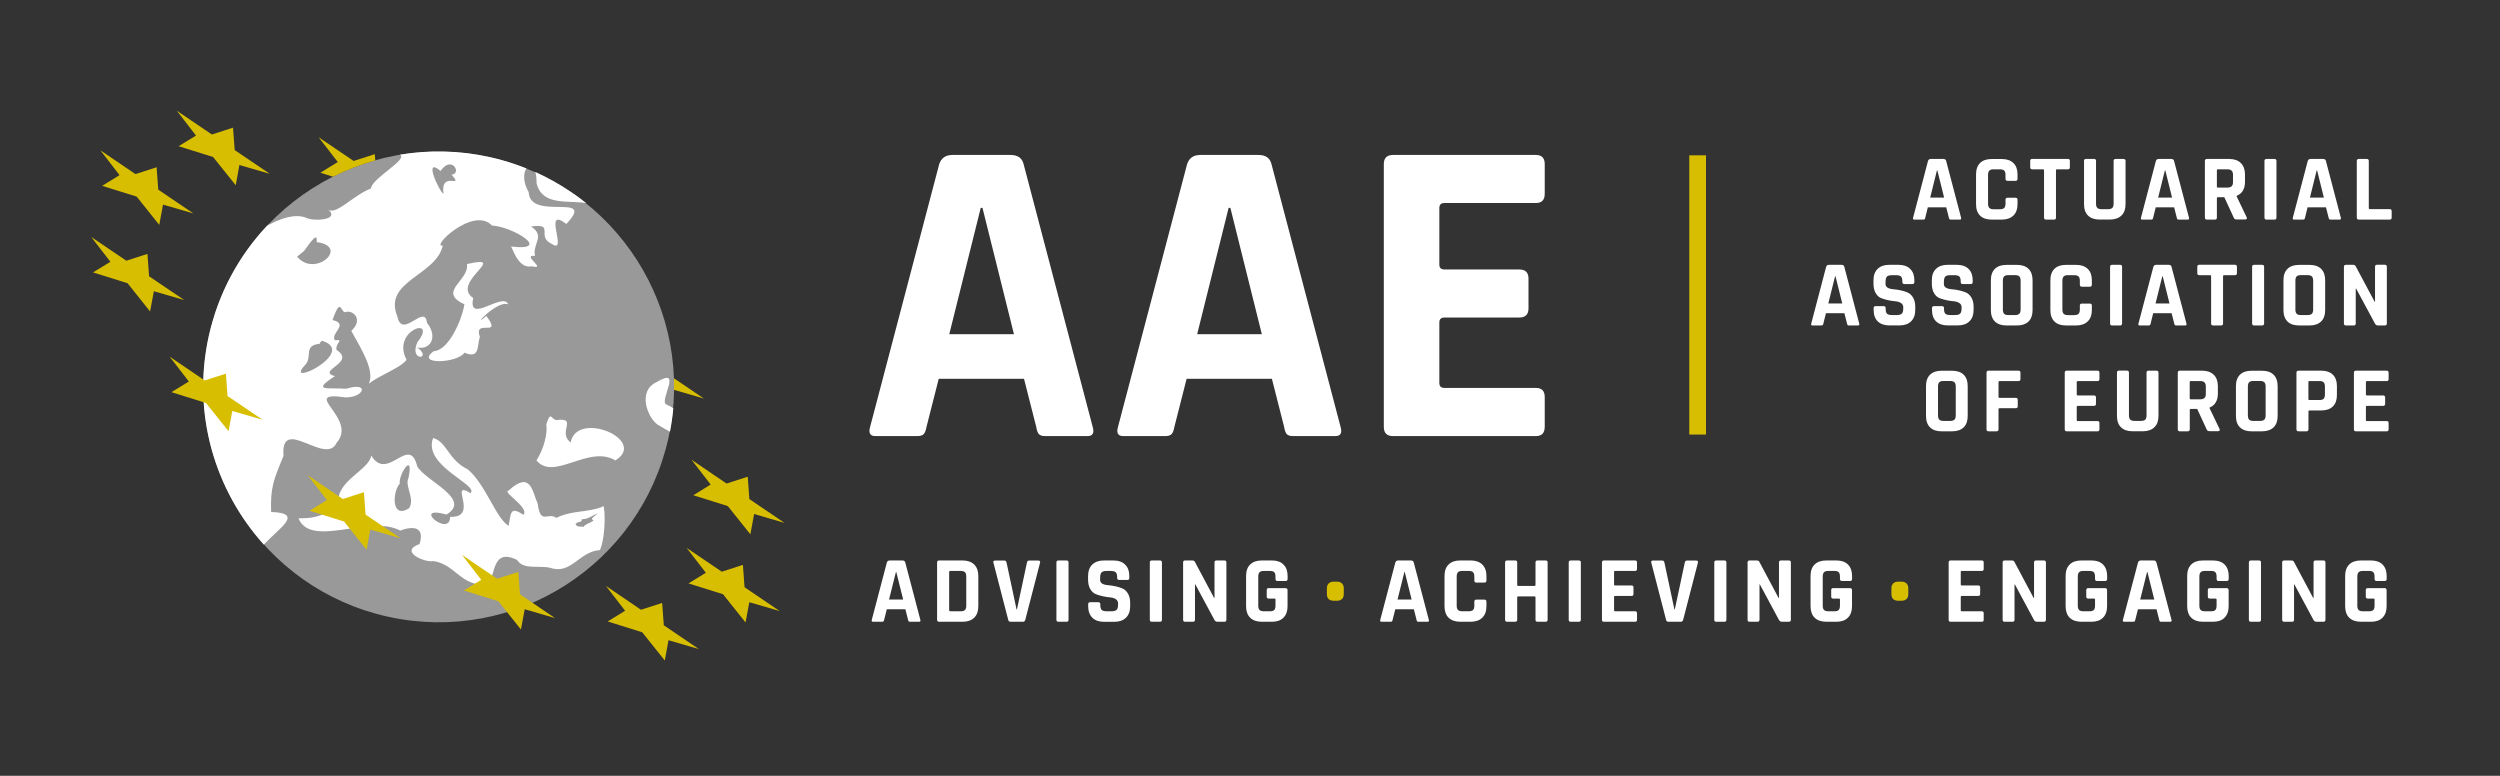 <?xml version="1.0" encoding="UTF-8"?>
<!-- Generator: Adobe Illustrator 24.3.0, SVG Export Plug-In . SVG Version: 6.00 Build 0)  -->
<svg xmlns="http://www.w3.org/2000/svg" xmlns:xlink="http://www.w3.org/1999/xlink" version="1.1" x="0px" y="0px" viewBox="0 0 425.09 131.91" style="enable-background:new 0 0 425.09 131.91;" xml:space="preserve">
<rect x="0" y="0" width="425.09" height="131.91" fill="#333333" stroke="none"/>
<style type="text/css">
	.st0{fill:#FFFFFF;}
	.st1{fill:#D8BE00;}
	.st2{opacity:0.5;fill:#FFFFFF;}
	.st3{fill:none;}
	.st4{fill:#FFFFFF;enable-background:new    ;}
	.st5{opacity:0.9;fill:#FFFFFF;enable-background:new    ;}
</style>
<g id="Laag_1">
	<g>
		<g>
			<path class="st0" d="M327.03,37.34h-1.54c-0.19,0-0.26-0.11-0.19-0.34l2.53-9.63c0.07-0.22,0.23-0.34,0.48-0.34h2.13     c0.27,0,0.43,0.11,0.48,0.34l2.53,9.63c0.06,0.22,0,0.34-0.19,0.34h-1.54c-0.12,0-0.2-0.02-0.24-0.07     c-0.04-0.05-0.08-0.14-0.1-0.26l-0.45-1.76h-3.13L327.37,37c-0.02,0.13-0.06,0.22-0.1,0.26S327.14,37.34,327.03,37.34z      M329.35,28.97l-1.15,4.63h2.37l-1.15-4.63H329.35z"></path>
			<path class="st0" d="M340.4,37.34h-1.75c-0.84,0-1.5-0.22-1.96-0.67c-0.46-0.45-0.69-1.1-0.69-1.94v-5.08     c0-0.84,0.23-1.49,0.69-1.94c0.46-0.45,1.11-0.67,1.96-0.67h1.75c0.83,0,1.48,0.23,1.95,0.68s0.7,1.1,0.7,1.93v0.75     c0,0.24-0.12,0.35-0.35,0.35h-1.35c-0.22,0-0.34-0.12-0.34-0.35v-0.66c0-0.34-0.07-0.58-0.22-0.73     c-0.14-0.14-0.39-0.22-0.73-0.22h-1.09c-0.33,0-0.57,0.07-0.71,0.22c-0.14,0.14-0.22,0.39-0.22,0.73v4.89     c0,0.34,0.07,0.58,0.22,0.73c0.14,0.14,0.38,0.22,0.71,0.22h1.09c0.34,0,0.58-0.07,0.73-0.22c0.14-0.14,0.22-0.39,0.22-0.73     v-0.66c0-0.24,0.11-0.35,0.34-0.35h1.35c0.24,0,0.35,0.12,0.35,0.35v0.75c0,0.83-0.23,1.48-0.7,1.93S341.23,37.34,340.4,37.34z"></path>
			<path class="st0" d="M349.26,37.34h-1.35c-0.24,0-0.35-0.11-0.35-0.34v-8.03c0-0.12-0.06-0.18-0.18-0.18h-1.83     c-0.22,0-0.34-0.11-0.34-0.34v-1.09c0-0.22,0.11-0.34,0.34-0.34h6.06c0.22,0,0.34,0.11,0.34,0.34v1.09     c0,0.22-0.11,0.34-0.34,0.34h-1.83c-0.13,0-0.19,0.06-0.19,0.18V37C349.6,37.22,349.48,37.34,349.26,37.34z"></path>
			<path class="st0" d="M359.72,27.03h1.35c0.23,0,0.35,0.11,0.35,0.32v7.37c0,0.83-0.23,1.48-0.7,1.93s-1.11,0.68-1.95,0.68h-1.76     c-0.84,0-1.5-0.22-1.96-0.67c-0.46-0.45-0.69-1.1-0.69-1.94v-7.36c0-0.22,0.11-0.34,0.34-0.34h1.36c0.22,0,0.34,0.11,0.34,0.34     v7.26c0,0.34,0.07,0.58,0.22,0.73c0.14,0.14,0.38,0.22,0.71,0.22h1.11c0.34,0,0.58-0.07,0.73-0.22c0.14-0.14,0.22-0.39,0.22-0.73     v-7.26C359.39,27.14,359.5,27.03,359.72,27.03z"></path>
			<path class="st0" d="M365.78,37.34h-1.54c-0.19,0-0.26-0.11-0.19-0.34l2.53-9.63c0.07-0.22,0.23-0.34,0.48-0.34h2.13     c0.27,0,0.43,0.11,0.48,0.34l2.53,9.63c0.06,0.22,0,0.34-0.19,0.34h-1.54c-0.12,0-0.2-0.02-0.24-0.07     c-0.04-0.05-0.08-0.14-0.1-0.26l-0.45-1.76h-3.13L366.12,37c-0.02,0.13-0.06,0.22-0.1,0.26S365.89,37.34,365.78,37.34z      M368.11,28.97l-1.15,4.63h2.37l-1.15-4.63H368.11z"></path>
			<path class="st0" d="M376.61,37.34h-1.36c-0.22,0-0.34-0.11-0.34-0.34v-9.63c0-0.22,0.11-0.34,0.34-0.34h3.81     c0.83,0,1.49,0.23,1.96,0.69c0.47,0.46,0.71,1.11,0.71,1.94v1.25c0,1.21-0.48,2.01-1.43,2.4v0.06l1.71,3.57     c0.1,0.26,0,0.38-0.27,0.38h-1.3c-0.19,0-0.33-0.02-0.42-0.06c-0.09-0.04-0.16-0.13-0.21-0.27l-1.6-3.46h-1.07     c-0.13,0-0.19,0.06-0.19,0.18V37C376.95,37.22,376.84,37.34,376.61,37.34z M377.13,31.9h1.57c0.34,0,0.59-0.07,0.75-0.22     s0.24-0.38,0.24-0.7v-1.25c0-0.33-0.08-0.57-0.24-0.72s-0.41-0.22-0.75-0.22h-1.57c-0.12,0-0.18,0.06-0.18,0.18v2.76     C376.95,31.85,377.01,31.9,377.13,31.9z"></path>
			<path class="st0" d="M387.08,27.37V37c0,0.22-0.11,0.34-0.34,0.34h-1.36c-0.22,0-0.34-0.11-0.34-0.34v-9.63     c0-0.22,0.11-0.34,0.34-0.34h1.36C386.97,27.03,387.08,27.14,387.08,27.37z"></path>
			<path class="st0" d="M391.6,37.34h-1.54c-0.19,0-0.26-0.11-0.19-0.34l2.53-9.63c0.07-0.22,0.23-0.34,0.48-0.34h2.13     c0.27,0,0.43,0.11,0.48,0.34l2.53,9.63c0.06,0.22,0,0.34-0.19,0.34h-1.54c-0.12,0-0.2-0.02-0.24-0.07     c-0.04-0.05-0.08-0.14-0.1-0.26l-0.45-1.76h-3.13L391.94,37c-0.02,0.13-0.06,0.22-0.1,0.26S391.71,37.34,391.6,37.34z      M393.92,28.97l-1.15,4.63h2.37l-1.15-4.63H393.92z"></path>
			<path class="st0" d="M406.35,37.34h-5.27c-0.22,0-0.34-0.11-0.34-0.34v-9.63c0-0.22,0.11-0.34,0.34-0.34h1.36     c0.22,0,0.34,0.11,0.34,0.34v8.01c0,0.12,0.06,0.18,0.19,0.18h3.38c0.21,0,0.32,0.12,0.32,0.35V37     C406.67,37.22,406.56,37.34,406.35,37.34z"></path>
			<path class="st0" d="M309.71,55.34h-1.54c-0.19,0-0.26-0.11-0.19-0.34l2.53-9.63c0.07-0.22,0.23-0.34,0.48-0.34h2.13     c0.27,0,0.43,0.11,0.48,0.34l2.53,9.63c0.06,0.22,0,0.34-0.19,0.34h-1.54c-0.12,0-0.2-0.02-0.24-0.07     c-0.04-0.05-0.08-0.14-0.1-0.26l-0.45-1.76h-3.13L310.04,55c-0.02,0.13-0.06,0.22-0.1,0.26S309.81,55.34,309.71,55.34z      M312.03,46.97l-1.15,4.63h2.37l-1.15-4.63H312.03z"></path>
			<path class="st0" d="M318.59,52.71v-0.32c0-0.22,0.11-0.34,0.34-0.34h1.36c0.22,0,0.34,0.11,0.34,0.34v0.13     c0,0.41,0.08,0.68,0.24,0.83c0.16,0.15,0.45,0.22,0.88,0.22h0.75c0.42,0,0.71-0.08,0.87-0.24c0.17-0.16,0.25-0.46,0.25-0.9v-0.19     c0-0.31-0.12-0.55-0.38-0.71c-0.25-0.17-0.56-0.26-0.94-0.3c-0.38-0.03-0.78-0.09-1.21-0.18c-0.43-0.09-0.84-0.21-1.21-0.35     s-0.69-0.43-0.94-0.85c-0.25-0.42-0.38-0.96-0.38-1.63v-0.56c0-0.83,0.23-1.48,0.71-1.94c0.47-0.46,1.12-0.69,1.96-0.69h1.6     c0.84,0,1.5,0.23,1.97,0.69c0.47,0.46,0.71,1.11,0.71,1.94v0.3c0,0.22-0.11,0.34-0.34,0.34h-1.36c-0.22,0-0.34-0.11-0.34-0.34     v-0.1c0-0.42-0.08-0.7-0.24-0.85s-0.45-0.22-0.88-0.22h-0.62c-0.44,0-0.74,0.08-0.89,0.25c-0.16,0.17-0.23,0.49-0.23,0.97v0.3     c0,0.5,0.44,0.79,1.31,0.87c0.91,0.08,1.71,0.26,2.42,0.54c0.37,0.16,0.69,0.45,0.94,0.86s0.38,0.94,0.38,1.58v0.54     c0,0.83-0.23,1.48-0.71,1.94c-0.47,0.46-1.12,0.69-1.96,0.69h-1.75c-0.83,0-1.48-0.23-1.96-0.69     C318.82,54.19,318.59,53.54,318.59,52.71z"></path>
			<path class="st0" d="M328.51,52.71v-0.32c0-0.22,0.11-0.34,0.34-0.34h1.36c0.22,0,0.34,0.11,0.34,0.34v0.13     c0,0.41,0.08,0.68,0.24,0.83c0.16,0.15,0.45,0.22,0.88,0.22h0.75c0.42,0,0.71-0.08,0.87-0.24c0.17-0.16,0.25-0.46,0.25-0.9v-0.19     c0-0.31-0.12-0.55-0.38-0.71c-0.25-0.17-0.56-0.26-0.94-0.3c-0.38-0.03-0.78-0.09-1.21-0.18c-0.43-0.09-0.84-0.21-1.21-0.35     s-0.69-0.43-0.94-0.85c-0.25-0.42-0.38-0.96-0.38-1.63v-0.56c0-0.83,0.23-1.48,0.71-1.94c0.47-0.46,1.12-0.69,1.96-0.69h1.6     c0.84,0,1.5,0.23,1.97,0.69c0.47,0.46,0.71,1.11,0.71,1.94v0.3c0,0.22-0.11,0.34-0.34,0.34h-1.36c-0.22,0-0.34-0.11-0.34-0.34     v-0.1c0-0.42-0.08-0.7-0.24-0.85s-0.45-0.22-0.88-0.22h-0.62c-0.44,0-0.74,0.08-0.89,0.25c-0.16,0.17-0.23,0.49-0.23,0.97v0.3     c0,0.5,0.44,0.79,1.31,0.87c0.91,0.08,1.71,0.26,2.42,0.54c0.37,0.16,0.69,0.45,0.94,0.86s0.38,0.94,0.38,1.58v0.54     c0,0.83-0.23,1.48-0.71,1.94c-0.47,0.46-1.12,0.69-1.96,0.69h-1.75c-0.83,0-1.48-0.23-1.96-0.69     C328.74,54.19,328.51,53.54,328.51,52.71z"></path>
			<path class="st0" d="M342.96,55.34h-1.79c-0.84,0-1.5-0.22-1.96-0.67c-0.46-0.45-0.69-1.1-0.69-1.94v-5.08     c0-0.84,0.23-1.49,0.69-1.94c0.46-0.45,1.11-0.67,1.96-0.67h1.79c0.84,0,1.5,0.22,1.96,0.67c0.46,0.45,0.69,1.1,0.69,1.94v5.08     c0,0.84-0.23,1.49-0.69,1.94C344.46,55.11,343.81,55.34,342.96,55.34z M341.49,53.57h1.14c0.34,0,0.58-0.07,0.73-0.22     c0.14-0.14,0.22-0.39,0.22-0.73v-4.89c0-0.34-0.07-0.58-0.22-0.73c-0.14-0.14-0.39-0.22-0.73-0.22h-1.14     c-0.34,0-0.58,0.07-0.72,0.22c-0.14,0.14-0.21,0.39-0.21,0.73v4.89c0,0.34,0.07,0.58,0.21,0.73     C340.9,53.5,341.14,53.57,341.49,53.57z"></path>
			<path class="st0" d="M353.04,55.34h-1.75c-0.84,0-1.5-0.22-1.96-0.67c-0.46-0.45-0.69-1.1-0.69-1.94v-5.08     c0-0.84,0.23-1.49,0.69-1.94c0.46-0.45,1.11-0.67,1.96-0.67h1.75c0.83,0,1.48,0.23,1.95,0.68s0.7,1.1,0.7,1.93v0.75     c0,0.24-0.12,0.35-0.35,0.35h-1.35c-0.22,0-0.34-0.12-0.34-0.35v-0.66c0-0.34-0.07-0.58-0.22-0.73     c-0.14-0.14-0.39-0.22-0.73-0.22h-1.09c-0.33,0-0.57,0.07-0.71,0.22c-0.14,0.14-0.22,0.39-0.22,0.73v4.89     c0,0.34,0.07,0.58,0.22,0.73c0.14,0.14,0.38,0.22,0.71,0.22h1.09c0.34,0,0.58-0.07,0.73-0.22c0.14-0.14,0.22-0.39,0.22-0.73     v-0.66c0-0.24,0.11-0.35,0.34-0.35h1.35c0.24,0,0.35,0.12,0.35,0.35v0.75c0,0.83-0.23,1.48-0.7,1.93S353.88,55.34,353.04,55.34z"></path>
			<path class="st0" d="M360.83,45.37V55c0,0.22-0.11,0.34-0.34,0.34h-1.36c-0.22,0-0.34-0.11-0.34-0.34v-9.63     c0-0.22,0.11-0.34,0.34-0.34h1.36C360.72,45.03,360.83,45.14,360.83,45.37z"></path>
			<path class="st0" d="M365.35,55.34h-1.54c-0.19,0-0.26-0.11-0.19-0.34l2.53-9.63c0.07-0.22,0.23-0.34,0.48-0.34h2.13     c0.27,0,0.43,0.11,0.48,0.34l2.53,9.63c0.06,0.22,0,0.34-0.19,0.34h-1.54c-0.12,0-0.2-0.02-0.24-0.07     c-0.04-0.05-0.08-0.14-0.1-0.26l-0.45-1.76h-3.13L365.69,55c-0.02,0.13-0.06,0.22-0.1,0.26S365.46,55.34,365.35,55.34z      M367.67,46.97l-1.15,4.63h2.37l-1.15-4.63H367.67z"></path>
			<path class="st0" d="M377.67,55.34h-1.35c-0.24,0-0.35-0.11-0.35-0.34v-8.03c0-0.12-0.06-0.18-0.18-0.18h-1.83     c-0.22,0-0.34-0.11-0.34-0.34v-1.09c0-0.22,0.11-0.34,0.34-0.34h6.06c0.22,0,0.34,0.11,0.34,0.34v1.09     c0,0.22-0.11,0.34-0.34,0.34h-1.83c-0.13,0-0.19,0.06-0.19,0.18V55C378.01,55.22,377.9,55.34,377.67,55.34z"></path>
			<path class="st0" d="M384.98,45.37V55c0,0.22-0.11,0.34-0.34,0.34h-1.36c-0.22,0-0.34-0.11-0.34-0.34v-9.63     c0-0.22,0.11-0.34,0.34-0.34h1.36C384.87,45.03,384.98,45.14,384.98,45.37z"></path>
			<path class="st0" d="M392.71,55.34h-1.79c-0.84,0-1.5-0.22-1.96-0.67c-0.46-0.45-0.69-1.1-0.69-1.94v-5.08     c0-0.84,0.23-1.49,0.69-1.94c0.46-0.45,1.11-0.67,1.96-0.67h1.79c0.84,0,1.5,0.22,1.96,0.67c0.46,0.45,0.69,1.1,0.69,1.94v5.08     c0,0.84-0.23,1.49-0.69,1.94C394.2,55.11,393.55,55.34,392.71,55.34z M391.23,53.57h1.14c0.34,0,0.58-0.07,0.73-0.22     c0.14-0.14,0.22-0.39,0.22-0.73v-4.89c0-0.34-0.07-0.58-0.22-0.73c-0.14-0.14-0.39-0.22-0.73-0.22h-1.14     c-0.34,0-0.58,0.07-0.72,0.22c-0.14,0.14-0.21,0.39-0.21,0.73v4.89c0,0.34,0.07,0.58,0.21,0.73     C390.65,53.5,390.89,53.57,391.23,53.57z"></path>
			<path class="st0" d="M400.22,55.34h-1.33c-0.22,0-0.34-0.11-0.34-0.34v-9.63c0-0.22,0.11-0.34,0.34-0.34h1.2     c0.22,0,0.37,0.07,0.45,0.22l3.24,6.07h0.06v-5.96c0-0.22,0.11-0.34,0.34-0.34h1.33c0.22,0,0.34,0.11,0.34,0.34V55     c0,0.22-0.11,0.34-0.34,0.34h-1.17c-0.24,0-0.41-0.11-0.51-0.32l-3.21-5.96h-0.06V55C400.56,55.22,400.45,55.34,400.22,55.34z"></path>
			<path class="st0" d="M331.93,73.34h-1.79c-0.84,0-1.5-0.22-1.96-0.67c-0.46-0.45-0.69-1.1-0.69-1.94v-5.08     c0-0.84,0.23-1.49,0.69-1.94c0.46-0.45,1.11-0.67,1.96-0.67h1.79c0.84,0,1.5,0.22,1.96,0.67c0.46,0.45,0.69,1.1,0.69,1.94v5.08     c0,0.84-0.23,1.49-0.69,1.94C333.43,73.11,332.78,73.34,331.93,73.34z M330.46,71.57h1.14c0.34,0,0.58-0.07,0.73-0.22     c0.14-0.14,0.22-0.39,0.22-0.73v-4.89c0-0.34-0.07-0.58-0.22-0.73c-0.14-0.14-0.39-0.22-0.73-0.22h-1.14     c-0.34,0-0.58,0.07-0.72,0.22c-0.14,0.14-0.21,0.39-0.21,0.73v4.89c0,0.34,0.07,0.58,0.21,0.73     C329.88,71.5,330.12,71.57,330.46,71.57z"></path>
			<path class="st0" d="M339.48,73.34h-1.36c-0.22,0-0.34-0.11-0.34-0.34v-9.63c0-0.22,0.11-0.34,0.34-0.34h5.11     c0.21,0,0.32,0.11,0.32,0.34v1.09c0,0.22-0.11,0.34-0.32,0.34h-3.22c-0.13,0-0.19,0.06-0.19,0.18v2.48     c0,0.13,0.06,0.19,0.19,0.19h2.74c0.22,0,0.34,0.11,0.34,0.34v1.07c0,0.24-0.11,0.35-0.34,0.35h-2.74     c-0.13,0-0.19,0.06-0.19,0.18V73C339.82,73.22,339.71,73.34,339.48,73.34z"></path>
			<path class="st0" d="M356.66,73.34h-5.24c-0.22,0-0.34-0.11-0.34-0.34v-9.63c0-0.22,0.11-0.34,0.34-0.34h5.24     c0.21,0,0.32,0.11,0.32,0.34v1.09c0,0.22-0.11,0.34-0.32,0.34h-3.35c-0.13,0-0.19,0.06-0.19,0.18v2.08     c0,0.12,0.06,0.18,0.19,0.18h2.74c0.22,0,0.34,0.11,0.34,0.34v1.09c0,0.22-0.11,0.34-0.34,0.34h-2.74     c-0.13,0-0.19,0.06-0.19,0.18v2.23c0,0.12,0.06,0.18,0.19,0.18h3.35c0.21,0,0.32,0.11,0.32,0.34V73     C356.98,73.22,356.88,73.34,356.66,73.34z"></path>
			<path class="st0" d="M365.32,63.03h1.35c0.23,0,0.35,0.11,0.35,0.32v7.37c0,0.83-0.23,1.48-0.7,1.93s-1.11,0.68-1.95,0.68h-1.76     c-0.84,0-1.5-0.22-1.96-0.67c-0.46-0.45-0.69-1.1-0.69-1.94v-7.36c0-0.22,0.11-0.34,0.34-0.34h1.36c0.22,0,0.34,0.11,0.34,0.34     v7.26c0,0.34,0.07,0.58,0.22,0.73c0.14,0.14,0.38,0.22,0.71,0.22h1.11c0.34,0,0.58-0.07,0.73-0.22c0.14-0.14,0.22-0.39,0.22-0.73     v-7.26C364.98,63.14,365.09,63.03,365.32,63.03z"></path>
			<path class="st0" d="M372,73.34h-1.36c-0.22,0-0.34-0.11-0.34-0.34v-9.63c0-0.22,0.11-0.34,0.34-0.34h3.81     c0.83,0,1.49,0.23,1.96,0.69c0.47,0.46,0.71,1.11,0.71,1.94v1.25c0,1.21-0.48,2.01-1.43,2.4v0.06l1.71,3.57     c0.1,0.26,0,0.38-0.27,0.38h-1.3c-0.19,0-0.33-0.02-0.42-0.06c-0.09-0.04-0.16-0.13-0.21-0.27l-1.6-3.46h-1.07     c-0.13,0-0.19,0.06-0.19,0.18V73C372.34,73.22,372.22,73.34,372,73.34z M372.51,67.9h1.57c0.34,0,0.59-0.07,0.75-0.22     s0.24-0.38,0.24-0.7v-1.25c0-0.33-0.08-0.57-0.24-0.72s-0.41-0.22-0.75-0.22h-1.57c-0.12,0-0.18,0.06-0.18,0.18v2.76     C372.34,67.85,372.4,67.9,372.51,67.9z"></path>
			<path class="st0" d="M384.63,73.34h-1.79c-0.84,0-1.5-0.22-1.96-0.67c-0.46-0.45-0.69-1.1-0.69-1.94v-5.08     c0-0.84,0.23-1.49,0.69-1.94c0.46-0.45,1.11-0.67,1.96-0.67h1.79c0.84,0,1.5,0.22,1.96,0.67c0.46,0.45,0.69,1.1,0.69,1.94v5.08     c0,0.84-0.23,1.49-0.69,1.94C386.12,73.11,385.47,73.34,384.63,73.34z M383.15,71.57h1.14c0.34,0,0.58-0.07,0.73-0.22     c0.14-0.14,0.22-0.39,0.22-0.73v-4.89c0-0.34-0.07-0.58-0.22-0.73c-0.14-0.14-0.39-0.22-0.73-0.22h-1.14     c-0.34,0-0.58,0.07-0.72,0.22c-0.14,0.14-0.21,0.39-0.21,0.73v4.89c0,0.34,0.07,0.58,0.21,0.73     C382.57,71.5,382.81,71.57,383.15,71.57z"></path>
			<path class="st0" d="M392.18,73.34h-1.36c-0.22,0-0.34-0.11-0.34-0.34v-9.63c0-0.22,0.11-0.34,0.34-0.34h3.91     c0.83,0,1.48,0.23,1.94,0.68c0.46,0.45,0.69,1.1,0.69,1.93v1.54c0,0.83-0.23,1.48-0.69,1.93c-0.46,0.45-1.11,0.68-1.94,0.68     h-2.02c-0.13,0-0.19,0.06-0.19,0.18V73C392.51,73.22,392.4,73.34,392.18,73.34z M392.69,68.02h1.7c0.34,0,0.58-0.07,0.72-0.22     c0.14-0.14,0.21-0.38,0.21-0.71v-1.35c0-0.34-0.07-0.58-0.21-0.73c-0.14-0.14-0.38-0.22-0.72-0.22h-1.7     c-0.12,0-0.18,0.06-0.18,0.18v2.87C392.51,67.96,392.57,68.02,392.69,68.02z"></path>
			<path class="st0" d="M405.83,73.34h-5.24c-0.22,0-0.34-0.11-0.34-0.34v-9.63c0-0.22,0.11-0.34,0.34-0.34h5.24     c0.21,0,0.32,0.11,0.32,0.34v1.09c0,0.22-0.11,0.34-0.32,0.34h-3.35c-0.13,0-0.19,0.06-0.19,0.18v2.08     c0,0.12,0.06,0.18,0.19,0.18h2.74c0.22,0,0.34,0.11,0.34,0.34v1.09c0,0.22-0.11,0.34-0.34,0.34h-2.74     c-0.13,0-0.19,0.06-0.19,0.18v2.23c0,0.12,0.06,0.18,0.19,0.18h3.35c0.21,0,0.32,0.11,0.32,0.34V73     C406.15,73.22,406.05,73.34,405.83,73.34z"></path>
		</g>
		<g>
			<path class="st0" d="M155.98,74.15h-7.14c-0.89,0-1.19-0.52-0.89-1.56l11.75-44.68c0.35-1.04,1.09-1.56,2.23-1.56h9.89     c1.24,0,1.98,0.52,2.23,1.56l11.75,44.68c0.3,1.04,0,1.56-0.89,1.56h-7.14c-0.55,0-0.92-0.11-1.12-0.33     c-0.2-0.22-0.35-0.63-0.45-1.23l-2.08-8.18h-14.5l-2.08,8.18c-0.1,0.59-0.26,1-0.48,1.23C156.84,74.04,156.48,74.15,155.98,74.15     z M166.76,35.35l-5.35,21.48h11l-5.35-21.48H166.76z"></path>
			<path class="st0" d="M198.13,74.15h-7.14c-0.89,0-1.19-0.52-0.89-1.56l11.75-44.68c0.35-1.04,1.09-1.56,2.23-1.56h9.89     c1.24,0,1.98,0.52,2.23,1.56l11.75,44.68c0.3,1.04,0,1.56-0.89,1.56h-7.14c-0.55,0-0.92-0.11-1.12-0.33     c-0.2-0.22-0.35-0.63-0.45-1.23l-2.08-8.18h-14.5l-2.08,8.18c-0.1,0.59-0.26,1-0.48,1.23C198.99,74.04,198.63,74.15,198.13,74.15     z M208.91,35.35l-5.35,21.48h11l-5.35-21.48H208.91z"></path>
			<path class="st0" d="M261.17,74.15h-24.31c-1.04,0-1.56-0.52-1.56-1.56V27.91c0-1.04,0.52-1.56,1.56-1.56h24.31     c0.99,0,1.49,0.52,1.49,1.56v5.05c0,1.04-0.5,1.56-1.49,1.56h-15.54c-0.59,0-0.89,0.27-0.89,0.82v9.66c0,0.55,0.3,0.82,0.89,0.82     h12.71c1.04,0,1.56,0.52,1.56,1.56v5.05c0,1.04-0.52,1.56-1.56,1.56h-12.71c-0.59,0-0.89,0.27-0.89,0.82v10.33     c0,0.55,0.3,0.82,0.89,0.82h15.54c0.99,0,1.49,0.52,1.49,1.56v5.05C262.65,73.63,262.16,74.15,261.17,74.15z"></path>
		</g>
		<rect x="287.24" y="26.41" class="st1" width="2.84" height="47.48"></rect>
	</g>
	<g>
		<g>
			<path class="st0" d="M149.99,105.72h-1.56c-0.19,0-0.26-0.11-0.19-0.34l2.56-9.74c0.08-0.23,0.24-0.34,0.49-0.34h2.15     c0.27,0,0.43,0.11,0.49,0.34l2.56,9.74c0.06,0.23,0,0.34-0.19,0.34h-1.56c-0.12,0-0.2-0.02-0.24-0.07     c-0.04-0.05-0.08-0.14-0.1-0.27l-0.45-1.78h-3.16l-0.45,1.78c-0.02,0.13-0.06,0.22-0.11,0.27     C150.18,105.7,150.1,105.72,149.99,105.72z M152.34,97.26l-1.17,4.68h2.4l-1.17-4.68H152.34z"></path>
			<path class="st0" d="M159.34,105.38v-9.74c0-0.23,0.11-0.34,0.34-0.34h4c0.84,0,1.5,0.23,1.97,0.69c0.47,0.46,0.7,1.11,0.7,1.95     v5.14c0,0.84-0.23,1.49-0.7,1.95s-1.13,0.69-1.97,0.69h-4C159.45,105.72,159.34,105.61,159.34,105.38z M161.57,103.94h1.77     c0.35,0,0.59-0.07,0.74-0.22c0.15-0.15,0.22-0.39,0.22-0.74v-4.94c0-0.35-0.07-0.59-0.22-0.74c-0.15-0.15-0.39-0.22-0.74-0.22     h-1.77c-0.12,0-0.18,0.06-0.18,0.18v6.5C161.4,103.88,161.45,103.94,161.57,103.94z"></path>
			<path class="st0" d="M173.95,105.72h-2.12c-0.23,0-0.36-0.11-0.4-0.34l-2.51-9.7c-0.08-0.25,0.03-0.37,0.32-0.37h1.52     c0.22,0,0.34,0.11,0.39,0.34l1.7,7.97h0.07l1.7-7.97c0.04-0.23,0.17-0.34,0.39-0.34h1.52c0.27,0,0.38,0.12,0.32,0.37l-2.51,9.7     C174.28,105.61,174.15,105.72,173.95,105.72z"></path>
			<path class="st0" d="M181.69,95.64v9.74c0,0.23-0.11,0.34-0.34,0.34h-1.38c-0.23,0-0.34-0.11-0.34-0.34v-9.74     c0-0.23,0.11-0.34,0.34-0.34h1.38C181.58,95.3,181.69,95.42,181.69,95.64z"></path>
			<path class="st0" d="M185.03,103.06v-0.32c0-0.23,0.11-0.34,0.34-0.34h1.38c0.23,0,0.34,0.11,0.34,0.34v0.13     c0,0.41,0.08,0.69,0.24,0.84c0.16,0.15,0.46,0.23,0.89,0.23h0.76c0.42,0,0.71-0.08,0.88-0.24c0.17-0.16,0.25-0.46,0.25-0.91     v-0.19c0-0.31-0.13-0.55-0.38-0.72c-0.25-0.17-0.57-0.27-0.95-0.3s-0.79-0.09-1.22-0.19c-0.44-0.09-0.84-0.21-1.22-0.36     c-0.38-0.15-0.69-0.43-0.95-0.86c-0.25-0.43-0.38-0.97-0.38-1.64v-0.57c0-0.84,0.24-1.5,0.71-1.96c0.48-0.46,1.13-0.7,1.98-0.7     h1.62c0.85,0,1.52,0.23,1.99,0.7c0.48,0.46,0.71,1.12,0.71,1.96v0.31c0,0.23-0.11,0.34-0.34,0.34h-1.38     c-0.23,0-0.34-0.11-0.34-0.34v-0.1c0-0.42-0.08-0.71-0.24-0.86c-0.16-0.15-0.46-0.23-0.89-0.23h-0.63c-0.44,0-0.74,0.08-0.9,0.25     c-0.16,0.17-0.24,0.49-0.24,0.98v0.31c0,0.51,0.44,0.8,1.33,0.88c0.92,0.08,1.73,0.26,2.45,0.55c0.38,0.16,0.69,0.45,0.95,0.87     c0.25,0.42,0.38,0.95,0.38,1.6v0.55c0,0.84-0.24,1.5-0.71,1.96c-0.48,0.46-1.13,0.7-1.98,0.7h-1.77c-0.84,0-1.5-0.23-1.98-0.7     C185.27,104.56,185.03,103.91,185.03,103.06z"></path>
			<path class="st0" d="M197.57,95.64v9.74c0,0.23-0.11,0.34-0.34,0.34h-1.38c-0.23,0-0.34-0.11-0.34-0.34v-9.74     c0-0.23,0.11-0.34,0.34-0.34h1.38C197.46,95.3,197.57,95.42,197.57,95.64z"></path>
			<path class="st0" d="M202.85,105.72h-1.34c-0.23,0-0.34-0.11-0.34-0.34v-9.74c0-0.23,0.11-0.34,0.34-0.34h1.21     c0.23,0,0.38,0.08,0.45,0.23l3.27,6.14h0.07v-6.03c0-0.23,0.11-0.34,0.34-0.34h1.34c0.23,0,0.34,0.11,0.34,0.34v9.74     c0,0.23-0.11,0.34-0.34,0.34h-1.18c-0.24,0-0.41-0.11-0.52-0.32l-3.24-6.03h-0.06v6.01     C203.19,105.61,203.08,105.72,202.85,105.72z"></path>
			<path class="st0" d="M216.28,105.72h-1.72c-0.85,0-1.51-0.23-1.98-0.68c-0.46-0.45-0.7-1.11-0.7-1.96v-5.14     c0-0.85,0.23-1.51,0.7-1.96c0.46-0.45,1.12-0.68,1.98-0.68h1.72c0.84,0,1.5,0.23,1.96,0.69c0.46,0.46,0.7,1.11,0.7,1.95v0.49     c0,0.24-0.11,0.36-0.34,0.36h-1.38c-0.23,0-0.34-0.12-0.34-0.36v-0.39c0-0.35-0.07-0.59-0.21-0.74s-0.38-0.22-0.73-0.22h-1.05     c-0.33,0-0.58,0.07-0.72,0.22s-0.22,0.39-0.22,0.74v4.94c0,0.35,0.07,0.59,0.22,0.74c0.15,0.15,0.39,0.22,0.72,0.22h1.05     c0.34,0,0.59-0.07,0.73-0.22c0.14-0.15,0.21-0.39,0.21-0.74v-1.02c0-0.12-0.06-0.18-0.18-0.18h-0.97c-0.23,0-0.34-0.11-0.34-0.34     v-1.1c0-0.23,0.11-0.34,0.34-0.34h2.83c0.25,0,0.37,0.12,0.37,0.37v2.71c0,0.84-0.23,1.49-0.7,1.95     C217.78,105.49,217.12,105.72,216.28,105.72z"></path>
			<path class="st1" d="M228.49,100.03v0.99c0,0.37-0.1,0.65-0.31,0.84s-0.49,0.29-0.86,0.29h-0.53c-0.38,0-0.67-0.1-0.87-0.29     s-0.3-0.48-0.3-0.84v-0.99c0-0.36,0.1-0.63,0.31-0.83s0.49-0.3,0.86-0.3h0.53c0.37,0,0.65,0.1,0.86,0.3     S228.49,99.68,228.49,100.03z"></path>
			<path class="st0" d="M236.45,105.72h-1.56c-0.19,0-0.26-0.11-0.19-0.34l2.56-9.74c0.08-0.23,0.24-0.34,0.49-0.34h2.15     c0.27,0,0.43,0.11,0.49,0.34l2.56,9.74c0.06,0.23,0,0.34-0.19,0.34h-1.56c-0.12,0-0.2-0.02-0.24-0.07     c-0.04-0.05-0.08-0.14-0.1-0.27l-0.45-1.78h-3.16l-0.45,1.78c-0.02,0.13-0.06,0.22-0.11,0.27     C236.63,105.7,236.56,105.72,236.45,105.72z M238.8,97.26l-1.17,4.68h2.4l-1.17-4.68H238.8z"></path>
			<path class="st0" d="M250.07,105.72h-1.77c-0.85,0-1.51-0.23-1.98-0.68c-0.46-0.45-0.7-1.11-0.7-1.96v-5.14     c0-0.85,0.23-1.51,0.7-1.96c0.46-0.45,1.12-0.68,1.98-0.68h1.77c0.84,0,1.5,0.23,1.97,0.69c0.47,0.46,0.71,1.11,0.71,1.95v0.76     c0,0.24-0.12,0.36-0.36,0.36h-1.36c-0.23,0-0.34-0.12-0.34-0.36v-0.66c0-0.35-0.07-0.59-0.22-0.74s-0.39-0.22-0.74-0.22h-1.1     c-0.33,0-0.58,0.07-0.72,0.22s-0.22,0.39-0.22,0.74v4.94c0,0.35,0.07,0.59,0.22,0.74c0.15,0.15,0.39,0.22,0.72,0.22h1.1     c0.35,0,0.59-0.07,0.74-0.22c0.15-0.15,0.22-0.39,0.22-0.74v-0.66c0-0.24,0.11-0.36,0.34-0.36h1.36c0.24,0,0.36,0.12,0.36,0.36     v0.76c0,0.84-0.24,1.49-0.71,1.95S250.91,105.72,250.07,105.72z"></path>
			<path class="st0" d="M257.64,105.72h-1.38c-0.23,0-0.34-0.11-0.34-0.34v-9.74c0-0.23,0.11-0.34,0.34-0.34h1.38     c0.23,0,0.34,0.11,0.34,0.34v3.81c0,0.12,0.06,0.18,0.19,0.18h2.74c0.12,0,0.18-0.06,0.18-0.18v-3.81c0-0.23,0.11-0.34,0.34-0.34     h1.38c0.23,0,0.34,0.11,0.34,0.34v9.74c0,0.23-0.11,0.34-0.34,0.34h-1.38c-0.23,0-0.34-0.11-0.34-0.34v-3.79     c0-0.12-0.06-0.18-0.18-0.18h-2.74c-0.13,0-0.19,0.06-0.19,0.18v3.79C257.98,105.61,257.86,105.72,257.64,105.72z"></path>
			<path class="st0" d="M268.8,95.64v9.74c0,0.23-0.11,0.34-0.34,0.34h-1.38c-0.23,0-0.34-0.11-0.34-0.34v-9.74     c0-0.23,0.11-0.34,0.34-0.34h1.38C268.69,95.3,268.8,95.42,268.8,95.64z"></path>
			<path class="st0" d="M278.03,105.72h-5.3c-0.23,0-0.34-0.11-0.34-0.34v-9.74c0-0.23,0.11-0.34,0.34-0.34h5.3     c0.22,0,0.32,0.11,0.32,0.34v1.1c0,0.23-0.11,0.34-0.32,0.34h-3.39c-0.13,0-0.19,0.06-0.19,0.18v2.11c0,0.12,0.06,0.18,0.19,0.18     h2.77c0.23,0,0.34,0.11,0.34,0.34v1.1c0,0.23-0.11,0.34-0.34,0.34h-2.77c-0.13,0-0.19,0.06-0.19,0.18v2.25     c0,0.12,0.06,0.18,0.19,0.18h3.39c0.22,0,0.32,0.11,0.32,0.34v1.1C278.36,105.61,278.25,105.72,278.03,105.72z"></path>
			<path class="st0" d="M285.81,105.72h-2.12c-0.23,0-0.36-0.11-0.4-0.34l-2.51-9.7c-0.08-0.25,0.03-0.37,0.32-0.37h1.52     c0.22,0,0.34,0.11,0.39,0.34l1.7,7.97h0.07l1.7-7.97c0.04-0.23,0.17-0.34,0.39-0.34h1.52c0.27,0,0.38,0.12,0.32,0.37l-2.51,9.7     C286.14,105.61,286.01,105.72,285.81,105.72z"></path>
			<path class="st0" d="M293.55,95.64v9.74c0,0.23-0.11,0.34-0.34,0.34h-1.38c-0.23,0-0.34-0.11-0.34-0.34v-9.74     c0-0.23,0.11-0.34,0.34-0.34h1.38C293.44,95.3,293.55,95.42,293.55,95.64z"></path>
			<path class="st0" d="M298.83,105.72h-1.34c-0.23,0-0.34-0.11-0.34-0.34v-9.74c0-0.23,0.11-0.34,0.34-0.34h1.21     c0.23,0,0.38,0.08,0.45,0.23l3.27,6.14h0.07v-6.03c0-0.23,0.11-0.34,0.34-0.34h1.34c0.23,0,0.34,0.11,0.34,0.34v9.74     c0,0.23-0.11,0.34-0.34,0.34H303c-0.24,0-0.41-0.11-0.52-0.32l-3.24-6.03h-0.06v6.01C299.17,105.61,299.06,105.72,298.83,105.72z     "></path>
			<path class="st0" d="M312.26,105.72h-1.72c-0.85,0-1.51-0.23-1.98-0.68c-0.46-0.45-0.7-1.11-0.7-1.96v-5.14     c0-0.85,0.23-1.51,0.7-1.96c0.46-0.45,1.12-0.68,1.98-0.68h1.72c0.84,0,1.5,0.23,1.96,0.69c0.46,0.46,0.7,1.11,0.7,1.95v0.49     c0,0.24-0.11,0.36-0.34,0.36h-1.38c-0.23,0-0.34-0.12-0.34-0.36v-0.39c0-0.35-0.07-0.59-0.21-0.74s-0.38-0.22-0.73-0.22h-1.05     c-0.33,0-0.58,0.07-0.72,0.22s-0.22,0.39-0.22,0.74v4.94c0,0.35,0.07,0.59,0.22,0.74c0.15,0.15,0.39,0.22,0.72,0.22h1.05     c0.34,0,0.59-0.07,0.73-0.22c0.14-0.15,0.21-0.39,0.21-0.74v-1.02c0-0.12-0.06-0.18-0.18-0.18h-0.97c-0.23,0-0.34-0.11-0.34-0.34     v-1.1c0-0.23,0.11-0.34,0.34-0.34h2.83c0.25,0,0.37,0.12,0.37,0.37v2.71c0,0.84-0.23,1.49-0.7,1.95     C313.76,105.49,313.11,105.72,312.26,105.72z"></path>
			<path class="st1" d="M324.48,100.03v0.99c0,0.37-0.1,0.65-0.31,0.84s-0.49,0.29-0.86,0.29h-0.53c-0.38,0-0.67-0.1-0.87-0.29     s-0.3-0.48-0.3-0.84v-0.99c0-0.36,0.1-0.63,0.31-0.83s0.49-0.3,0.86-0.3h0.53c0.37,0,0.65,0.1,0.86,0.3     S324.48,99.68,324.48,100.03z"></path>
			<path class="st0" d="M336.98,105.72h-5.3c-0.23,0-0.34-0.11-0.34-0.34v-9.74c0-0.23,0.11-0.34,0.34-0.34h5.3     c0.22,0,0.32,0.11,0.32,0.34v1.1c0,0.23-0.11,0.34-0.32,0.34h-3.39c-0.13,0-0.19,0.06-0.19,0.18v2.11c0,0.12,0.06,0.18,0.19,0.18     h2.77c0.23,0,0.34,0.11,0.34,0.34v1.1c0,0.23-0.11,0.34-0.34,0.34h-2.77c-0.13,0-0.19,0.06-0.19,0.18v2.25     c0,0.12,0.06,0.18,0.19,0.18h3.39c0.22,0,0.32,0.11,0.32,0.34v1.1C337.31,105.61,337.2,105.72,336.98,105.72z"></path>
			<path class="st0" d="M342.2,105.72h-1.34c-0.23,0-0.34-0.11-0.34-0.34v-9.74c0-0.23,0.11-0.34,0.34-0.34h1.21     c0.23,0,0.38,0.08,0.45,0.23l3.27,6.14h0.07v-6.03c0-0.23,0.11-0.34,0.34-0.34h1.34c0.23,0,0.34,0.11,0.34,0.34v9.74     c0,0.23-0.11,0.34-0.34,0.34h-1.18c-0.24,0-0.41-0.11-0.52-0.32l-3.24-6.03h-0.06v6.01C342.54,105.61,342.43,105.72,342.2,105.72     z"></path>
			<path class="st0" d="M355.63,105.72h-1.72c-0.85,0-1.51-0.23-1.98-0.68c-0.46-0.45-0.7-1.11-0.7-1.96v-5.14     c0-0.85,0.23-1.51,0.7-1.96c0.46-0.45,1.12-0.68,1.98-0.68h1.72c0.84,0,1.5,0.23,1.96,0.69c0.46,0.46,0.7,1.11,0.7,1.95v0.49     c0,0.24-0.11,0.36-0.34,0.36h-1.38c-0.23,0-0.34-0.12-0.34-0.36v-0.39c0-0.35-0.07-0.59-0.21-0.74s-0.38-0.22-0.73-0.22h-1.05     c-0.33,0-0.58,0.07-0.72,0.22s-0.22,0.39-0.22,0.74v4.94c0,0.35,0.07,0.59,0.22,0.74c0.15,0.15,0.39,0.22,0.72,0.22h1.05     c0.34,0,0.59-0.07,0.73-0.22c0.14-0.15,0.21-0.39,0.21-0.74v-1.02c0-0.12-0.06-0.18-0.18-0.18h-0.97c-0.23,0-0.34-0.11-0.34-0.34     v-1.1c0-0.23,0.11-0.34,0.34-0.34h2.83c0.25,0,0.37,0.12,0.37,0.37v2.71c0,0.84-0.23,1.49-0.7,1.95     C357.13,105.49,356.47,105.72,355.63,105.72z"></path>
			<path class="st0" d="M362.73,105.72h-1.56c-0.19,0-0.26-0.11-0.19-0.34l2.56-9.74c0.08-0.23,0.24-0.34,0.49-0.34h2.15     c0.27,0,0.43,0.11,0.49,0.34l2.56,9.74c0.06,0.23,0,0.34-0.19,0.34h-1.56c-0.12,0-0.2-0.02-0.24-0.07     c-0.04-0.05-0.08-0.14-0.1-0.27l-0.45-1.78h-3.16l-0.45,1.78c-0.02,0.13-0.06,0.22-0.11,0.27     C362.91,105.7,362.83,105.72,362.73,105.72z M365.08,97.26l-1.17,4.68h2.4l-1.17-4.68H365.08z"></path>
			<path class="st0" d="M376.3,105.72h-1.72c-0.85,0-1.51-0.23-1.98-0.68c-0.46-0.45-0.7-1.11-0.7-1.96v-5.14     c0-0.85,0.23-1.51,0.7-1.96c0.46-0.45,1.12-0.68,1.98-0.68h1.72c0.84,0,1.5,0.23,1.96,0.69c0.46,0.46,0.7,1.11,0.7,1.95v0.49     c0,0.24-0.11,0.36-0.34,0.36h-1.38c-0.23,0-0.34-0.12-0.34-0.36v-0.39c0-0.35-0.07-0.59-0.21-0.74s-0.38-0.22-0.73-0.22h-1.05     c-0.33,0-0.58,0.07-0.72,0.22s-0.22,0.39-0.22,0.74v4.94c0,0.35,0.07,0.59,0.22,0.74c0.15,0.15,0.39,0.22,0.72,0.22h1.05     c0.34,0,0.59-0.07,0.73-0.22c0.14-0.15,0.21-0.39,0.21-0.74v-1.02c0-0.12-0.06-0.18-0.18-0.18h-0.97c-0.23,0-0.34-0.11-0.34-0.34     v-1.1c0-0.23,0.11-0.34,0.34-0.34h2.83c0.25,0,0.37,0.12,0.37,0.37v2.71c0,0.84-0.23,1.49-0.7,1.95     C377.8,105.49,377.15,105.72,376.3,105.72z"></path>
			<path class="st0" d="M384.45,95.64v9.74c0,0.23-0.11,0.34-0.34,0.34h-1.38c-0.23,0-0.34-0.11-0.34-0.34v-9.74     c0-0.23,0.11-0.34,0.34-0.34h1.38C384.34,95.3,384.45,95.42,384.45,95.64z"></path>
			<path class="st0" d="M389.73,105.72h-1.34c-0.23,0-0.34-0.11-0.34-0.34v-9.74c0-0.23,0.11-0.34,0.34-0.34h1.21     c0.23,0,0.38,0.08,0.45,0.23l3.27,6.14h0.07v-6.03c0-0.23,0.11-0.34,0.34-0.34h1.34c0.23,0,0.34,0.11,0.34,0.34v9.74     c0,0.23-0.11,0.34-0.34,0.34h-1.18c-0.24,0-0.41-0.11-0.52-0.32l-3.24-6.03h-0.06v6.01     C390.07,105.61,389.96,105.72,389.73,105.72z"></path>
			<path class="st0" d="M403.16,105.72h-1.72c-0.85,0-1.51-0.23-1.98-0.68c-0.46-0.45-0.7-1.11-0.7-1.96v-5.14     c0-0.85,0.23-1.51,0.7-1.96c0.46-0.45,1.12-0.68,1.98-0.68h1.72c0.84,0,1.5,0.23,1.96,0.69c0.46,0.46,0.7,1.11,0.7,1.95v0.49     c0,0.24-0.11,0.36-0.34,0.36h-1.38c-0.23,0-0.34-0.12-0.34-0.36v-0.39c0-0.35-0.07-0.59-0.21-0.74s-0.38-0.22-0.73-0.22h-1.05     c-0.33,0-0.58,0.07-0.72,0.22s-0.22,0.39-0.22,0.74v4.94c0,0.35,0.07,0.59,0.22,0.74c0.15,0.15,0.39,0.22,0.72,0.22h1.05     c0.34,0,0.59-0.07,0.73-0.22c0.14-0.15,0.21-0.39,0.21-0.74v-1.02c0-0.12-0.06-0.18-0.18-0.18h-0.97c-0.23,0-0.34-0.11-0.34-0.34     v-1.1c0-0.23,0.11-0.34,0.34-0.34h2.83c0.25,0,0.37,0.12,0.37,0.37v2.71c0,0.84-0.23,1.49-0.7,1.95     C404.66,105.49,404,105.72,403.16,105.72z"></path>
		</g>
	</g>
	<g>
		<g>
			<g>
				<path id="path25712_1_" class="st2" d="M113.67,74.43c-4.77,21.58-26.13,35.2-47.71,30.43s-35.2-26.13-30.44-47.71      c4.77-21.58,26.13-35.2,47.71-30.43C104.82,31.49,118.44,52.84,113.67,74.43z"></path>
				<g>
					<g>
						<path class="st3" d="M96.94,32.54c0.29,0.21,0.59,0.41,0.89,0.6C97.54,32.93,97.23,32.74,96.94,32.54z"></path>
						<path class="st3" d="M51.98,36.98c1.32,0.74,6.11,0.39,3.68-1.48c1.33,1.32,4.13-2.17,7.4-3.47c0.19-1.75,6.43-4.99,4.94-5.75        c-8.68,1.45-16.63,5.74-22.59,12.08C47.7,37.11,50.08,36.29,51.98,36.98z"></path>
						<path class="st3" d="M53.84,41.16c0.32-2.46-2.08,1.65-2.25,1.6l-1.07,0.85C53.53,47.32,59.55,41.89,53.84,41.16z"></path>
						<path class="st3" d="M54.8,57.96l-0.26,0.15l-0.18,0.35c-2.77,0.3-1.23,2.05-2.35,3.48C47.75,66.29,61,59.89,54.8,57.96z"></path>
						<path class="st3" d="M69.45,81.25c0.95-4.63-1.71-0.57-1.49,0.98c-1.25,1.38-1.46,6.12,1.59,4.18        C70.61,84.71,68.76,82.67,69.45,81.25z"></path>
						<path class="st3" d="M75.41,32.95c-0.56-4.1,3.62-0.67,1.37-3.24c1.81-0.16,0.02-3.41-1.87-0.63        C71.85,26.48,74.75,32.7,75.41,32.95z"></path>
						<path class="st3" d="M91.23,31.19c0-0.84-0.08-1.48-0.22-1.95c-0.49-0.22-0.99-0.43-1.5-0.62c-0.49,0.7-0.66,2.26,0.38,4.02        c0.21,5.07,11.65-0.13,6.4,5.43c-4.15-3.24,0.41,5.33-2.46,3.39c-2.77-1.27,0.64-3.58-3.53-2.96        c2.52,1.64,0.15,2.97,0.68,4.98c-2.47-0.22,2.21,2.43-0.57,1.78c-2.31,0.49-3.24-3.1-3.52-3.36c-0.01,0-0.03,0-0.05-0.01        c0.01-0.01,0.03-0.01,0.05,0.01c7.17,0.83,0.26-3.4-3.24-3.57c-3.19-3.38-10.55,3.87-8.36,3.39        c-1.1,5.16-10.24,6.03-7.72,12.08c0.81,4,4.67-2.32,5.03,1.07c1.94,2.43,0.54,4.69-1.66,4.18c2.71,2-1.45,2.54,0.02-0.87        c3.64-4.59-4.54-2.1-1.83,2.98c-1.01,1.39-4.57,2.59-6.42,4.06c1.04-2.2-1.24-5.81-2.98-8.98c2.02-1.84,0.43-3.49-0.81-3.24        c-1.03,0.6-0.84-3.02-2.38,1.4c2.91,0.68-0.45,2.25,0.41,3.44c1.7-0.15,0.08,0.37,0.26,1.63c3.45,2.2-3.53,3.52-0.27,4.47        c-4.05,2.65-1.23,1.92,1.92,2.14c4.09-1.24,3.03,1.51-0.1,1.47c-8.12-1.15,2.18,3.51-1.51,7.7c-1.83,4.08-9.57-4.82-9.05,2.24        c-1.69,4.1-2.24,5.38-2.1,9.53c5.62,0.18,1.47,2.63-1.25,5.54c5.39,6,12.64,10.44,21.11,12.32        c21.6,4.78,42.98-8.86,47.75-30.46c0.08-0.34,0.13-0.68,0.2-1.02c-0.55-0.3-1.25-0.68-2.17-1.25        c-1.75-1.36-3.33-5.72-0.11-7.18c4.61-2.76,0.32,3.25,1.67,3.8c0.45,0.18,0.83,0.4,1.18,0.64        c1.25-13.63-4.57-26.65-14.83-34.88C96.59,34.02,92.22,35.06,91.23,31.19z M73.76,59.72c2.45-0.09,4.72-5.07,5.21-7.97        c-4.71-2.15,0.88-4.03,0.43-6.84v0c7.39-1.69-2.91,3.14,1.07,5.78c-1.04,4.6,5.09-1.15,5.94,1.07        c-1.87-0.82-6.65,4.49-3.73,1.97c2.87,3.89-2.27,0.29-1.09,3.59c-0.54,1.46,0.08,3.8-2.63,2.67        C77.78,61.8,70.46,62.09,73.76,59.72z M104.65,78.3c-4.56-2.74-10.44,3.59-13.42,0c1.23-1.95,1.92-4.55,1.67-6.12        c0.77-2.42,0.78-0.9,1.71-0.74c3.77-0.5,0.1,2.03,2.43,3.81C98.07,69.67,110.22,74.8,104.65,78.3z"></path>
						<path class="st4" d="M99.66,34.53c-0.6-0.48-1.2-0.95-1.83-1.39c-0.29-0.19-0.59-0.39-0.89-0.6c-1.86-1.25-3.84-2.36-5.92-3.3        c0.14,0.47,0.22,1.11,0.22,1.95C92.22,35.06,96.59,34.02,99.66,34.53z"></path>
						<path class="st5" d="M86.84,41.89c0.02,0,0.03,0,0.05,0.01C86.87,41.88,86.86,41.88,86.84,41.89z"></path>
					</g>
					<path class="st0" d="M86.41,51.75c-0.85-2.22-6.98,3.53-5.94-1.07c-3.98-2.63,6.32-7.47-1.07-5.78v0       c0.45,2.81-5.14,4.69-0.43,6.84c-0.49,2.89-2.76,7.87-5.21,7.97c-3.29,2.37,4.03,2.08,5.21,0.26c2.71,1.13,2.09-1.21,2.63-2.67       c-1.17-3.29,3.96,0.3,1.09-3.59C79.76,56.24,84.54,50.93,86.41,51.75z"></path>
					<path class="st0" d="M57.25,75.27c3.69-4.2-6.61-8.85,1.51-7.7c3.13,0.04,4.19-2.71,0.1-1.47c-3.16-0.22-5.97,0.51-1.92-2.14       c-3.27-0.94,3.72-2.27,0.27-4.47c-0.19-1.26,1.43-1.78-0.26-1.63c-0.86-1.18,2.5-2.75-0.41-3.44c1.54-4.42,1.35-0.8,2.38-1.4       c1.25-0.24,2.84,1.4,0.81,3.24c1.75,3.17,4.03,6.78,2.98,8.98c1.85-1.47,5.41-2.67,6.42-4.06c-2.71-5.08,5.47-7.57,1.83-2.98       c-1.47,3.41,2.69,2.87-0.02,0.87c2.2,0.51,3.6-1.75,1.66-4.18c-0.35-3.4-4.22,2.92-5.03-1.07c-2.52-6.06,6.61-6.93,7.72-12.08       c-2.19,0.48,5.18-6.77,8.36-3.39c3.51,0.17,10.42,4.4,3.24,3.57c0.28,0.26,1.21,3.85,3.52,3.36c2.79,0.65-1.89-2,0.57-1.78       c-0.52-2.01,1.84-3.34-0.68-4.98c4.17-0.62,0.76,1.69,3.53,2.96c2.87,1.94-1.69-6.63,2.46-3.39c5.25-5.56-6.19-0.36-6.4-5.43       c-1.04-1.76-0.87-3.32-0.38-4.02c-2-0.8-4.09-1.46-6.27-1.94c-5.17-1.14-10.32-1.22-15.24-0.4c1.49,0.76-4.75,4-4.94,5.75       c-3.27,1.3-6.07,4.8-7.4,3.47c2.44,1.87-2.36,2.21-3.68,1.48c-1.9-0.69-4.28,0.13-6.57,1.38c-4.78,5.08-8.3,11.47-9.92,18.78       c-2.9,13.12,1.01,26.16,9.36,35.44c2.72-2.91,6.87-5.36,1.25-5.54c-0.14-4.15,0.4-5.43,2.1-9.53       C47.68,70.45,55.42,79.34,57.25,75.27z M74.91,29.07c1.89-2.77,3.69,0.47,1.87,0.63c2.25,2.58-1.93-0.86-1.37,3.24       C74.75,32.7,71.85,26.48,74.91,29.07z M52,61.93c1.12-1.43-0.42-3.17,2.35-3.48l0.18-0.35l0.26-0.15       C61,59.89,47.75,66.29,52,61.93z M51.59,42.77c0.17,0.04,2.56-4.06,2.25-1.6c5.71,0.73-0.3,6.16-3.32,2.46L51.59,42.77z"></path>
					<path class="st0" d="M113.31,68.78c-1.35-0.56,2.94-6.57-1.67-3.8c-3.21,1.46-1.64,5.82,0.11,7.18       c0.92,0.57,1.62,0.95,2.17,1.25c0.26-1.33,0.45-2.66,0.57-3.99C114.14,69.18,113.75,68.96,113.31,68.78z"></path>
					<path class="st0" d="M97.03,75.24c-2.32-1.78,1.34-4.3-2.43-3.81c-0.93-0.16-0.94-1.68-1.71,0.74       c0.25,1.57-0.43,4.17-1.67,6.12c2.98,3.59,8.86-2.74,13.42,0C110.22,74.8,98.07,69.67,97.03,75.24z"></path>
					<path class="st0" d="M102.43,86.18c-2.82,1.05-5.11,0.55-7.84,1.88c-1.39-1.05-2.71,1.3-3.16-2.42       c-0.95-2.05-1.14-5.71-4.97-2.21c-1.12,0.24,3.54,2.79,2.57,4.11c-2.35-1.53-2.12-0.3-2.55,1.87       c-2.17-1.31-3.88-7.04-6.95-9.61c-3.3-1.57-3.57-4.74-5.89-5.32c-1.8,4.76,7.9,7.98,6.36,9.37c-3.87-2.37,1.64,4.23-3.47,4.03       c0.03,3.63-6.8-2.1-0.61-0.39c4.4-2.6-3.53-5.67-4.97-8.18c-1.38-5.59-5.02,2.78-7.83-1.86c-0.29,2.47-6.1,4.36-5.53,8.12       c-2.07,1.94-3.78,2.62-6.84,2.56c2.14,5.17,12.07-0.71,17.31,2.09c2.52-0.94,4.15-0.41,3.27,2.29       c-3.63,1.31,1.11,3.22,2.31,2.89c3.51,0.47,4.38,3.66,8.2,4.05c2.99,0.89,0.81-6.8,6.08-4.25c1.12,1.77,3.61,0.87,5.69,1.36       c3.51,1.19,4.89-2.81,8.41-3.03C103.15,90.9,102.86,84.99,102.43,86.18z M69.56,86.42c-3.06,1.94-2.84-2.8-1.59-4.18       c-0.23-1.56,2.44-5.62,1.49-0.98C68.76,82.67,70.61,84.71,69.56,86.42z M101.48,87.41c-0.37,0.43-1.23,0.72-0.55,1.13       c-0.46,0.31-1.54,0.64-1.7,1.05c-0.49-0.15-1.2,0.19-1.37-0.59c0.3-0.05,0.47-0.29,0.81-0.28c0.21-0.06,0.28-0.21,0.24-0.43       c1.11,0,1.77-0.61,2.72-1.02L101.48,87.41z"></path>
				</g>
			</g>
		</g>
		<polygon class="st1" points="61.88,83.69 62.16,87.5 68.14,91.54 62.97,90.04 62.33,93.48 58.5,88.68 52.63,86.84 55.59,85.03     52.33,80.81 58.29,84.85   "></polygon>
		<polygon class="st1" points="88.13,97.25 88.41,101.05 94.38,105.1 89.22,103.59 88.58,107.04 84.74,102.24 78.88,100.4     81.83,98.59 78.57,94.36 84.53,98.41   "></polygon>
		<polygon class="st1" points="38.41,63.53 38.69,67.34 44.66,71.38 39.5,69.88 38.86,73.32 35.02,68.52 29.15,66.68 32.11,64.87     28.85,60.65 34.81,64.69   "></polygon>
		<polygon class="st1" points="39.62,21.71 39.91,25.52 45.88,29.56 40.71,28.06 40.08,31.5 36.24,26.7 30.37,24.86 33.33,23.05     30.07,18.83 36.03,22.87   "></polygon>
		<polygon class="st1" points="127.14,81.06 127.42,84.86 133.39,88.91 128.23,87.4 127.59,90.85 123.75,86.05 117.89,84.21     120.84,82.39 117.58,78.17 123.54,82.22   "></polygon>
		<polygon class="st1" points="25.07,43.17 25.35,46.98 31.33,51.02 26.16,49.52 25.52,52.96 21.69,48.16 15.82,46.32 18.77,44.51     15.51,40.29 21.48,44.33   "></polygon>
		<polygon class="st1" points="112.59,102.52 112.87,106.32 118.84,110.37 113.67,108.86 113.04,112.31 109.2,107.51 103.33,105.67     106.29,103.85 103.03,99.63 108.99,103.68   "></polygon>
		<polygon class="st1" points="26.63,28.44 26.91,32.25 32.88,36.29 27.72,34.79 27.08,38.24 23.24,33.43 17.37,31.6 20.33,29.78     17.07,25.56 23.03,29.6   "></polygon>
		<polygon class="st1" points="126.32,96.05 126.6,99.85 132.57,103.9 127.41,102.4 126.77,105.84 122.94,101.04 117.07,99.2     120.02,97.39 116.76,93.17 122.73,97.21   "></polygon>
	</g>
</g>
<g id="Laag_2">
	<g>
		<path class="st1" d="M119.69,67.77l-5.1-3.45c0.02,0.66,0.03,1.31,0.02,1.97L119.69,67.77z"></path>
		<path class="st1" d="M63.72,26.21l-3.59,1.16l-5.96-4.04l3.26,4.22l-2.95,1.82l2.16,0.68c2.29-1.15,4.69-2.09,7.17-2.78    L63.72,26.21z"></path>
	</g>
</g>
</svg>
